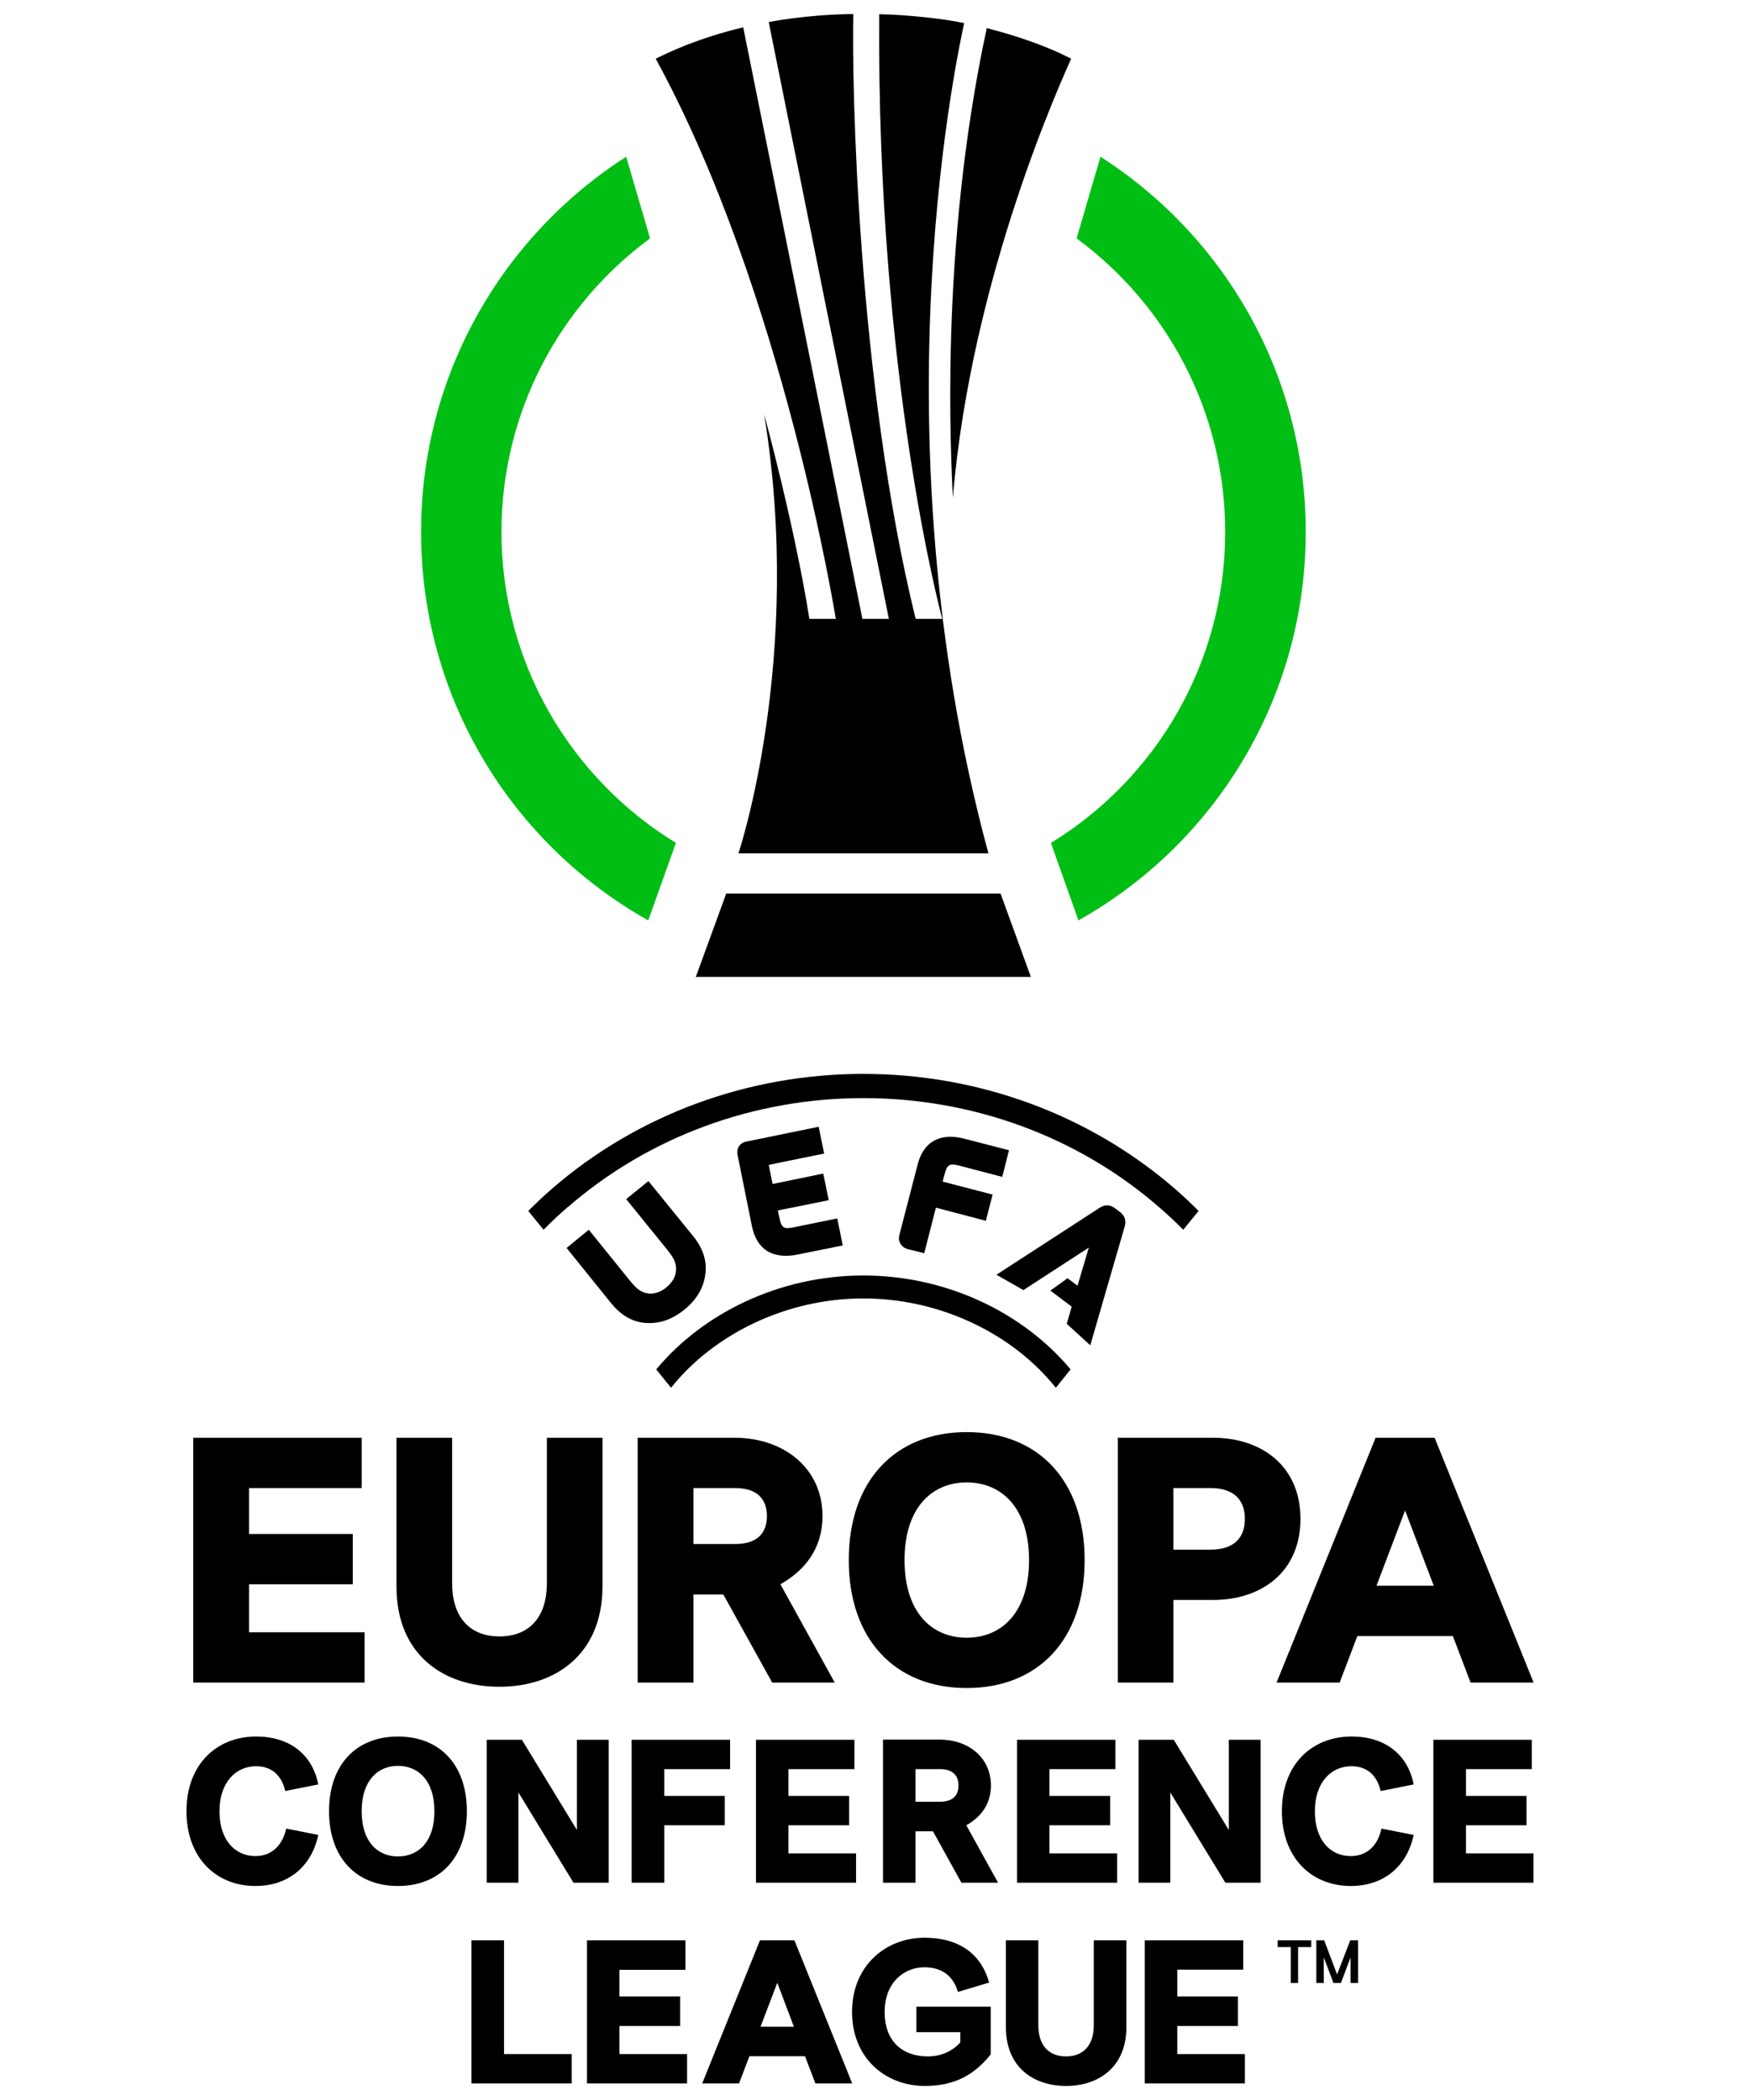 <svg xmlns="http://www.w3.org/2000/svg" xmlns:xlink="http://www.w3.org/1999/xlink" width="50" zoomAndPan="magnify" viewBox="0 0 37.5 45" height="60" preserveAspectRatio="xMidYMid meet" version="1.0"><defs><clipPath id="e71d18713e"><path d="M 14 0.297 L 22 0.297 L 22 19 L 14 19 Z M 14 0.297 " clip-rule="nonzero"/></clipPath><clipPath id="cc9accd7c2"><path d="M 20 0.297 L 23 0.297 L 23 11 L 20 11 Z M 20 0.297 " clip-rule="nonzero"/></clipPath><clipPath id="1324d32211"><path d="M 10 41 L 13 41 L 13 44.703 L 10 44.703 Z M 10 41 " clip-rule="nonzero"/></clipPath><clipPath id="72fba46ac4"><path d="M 24 41 L 27 41 L 27 44.703 L 24 44.703 Z M 24 41 " clip-rule="nonzero"/></clipPath><clipPath id="199755691a"><path d="M 21 41 L 25 41 L 25 44.703 L 21 44.703 Z M 21 41 " clip-rule="nonzero"/></clipPath><clipPath id="3fbe9d7c40"><path d="M 18 41 L 22 41 L 22 44.703 L 18 44.703 Z M 18 41 " clip-rule="nonzero"/></clipPath><clipPath id="728a6561ea"><path d="M 15 41 L 19 41 L 19 44.703 L 15 44.703 Z M 15 41 " clip-rule="nonzero"/></clipPath><clipPath id="c2480de6e1"><path d="M 12 41 L 15 41 L 15 44.703 L 12 44.703 Z M 12 41 " clip-rule="nonzero"/></clipPath><clipPath id="18c70054ea"><path d="M 27 30 L 32.863 30 L 32.863 37 L 27 37 Z M 27 30 " clip-rule="nonzero"/></clipPath><clipPath id="9a9a5a40bd"><path d="M 30 37 L 32.863 37 L 32.863 41 L 30 41 Z M 30 37 " clip-rule="nonzero"/></clipPath><clipPath id="054e6aba6f"><path d="M 3.996 37 L 7 37 L 7 41 L 3.996 41 Z M 3.996 37 " clip-rule="nonzero"/></clipPath></defs><path fill="#000000" d="M 15.562 19.148 L 14.91 20.934 L 22.09 20.934 L 21.441 19.148 Z M 15.562 19.148 " fill-opacity="1" fill-rule="evenodd"/><g clip-path="url(#e71d18713e)"><path fill="#000000" d="M 17.344 13.262 C 17.023 11.242 16.375 8.879 16.375 8.879 C 17.227 14.113 15.824 18.285 15.824 18.285 L 21.18 18.285 C 18.695 9.117 20.59 0.848 20.66 0.496 C 20.25 0.402 19.398 0.312 18.84 0.305 C 18.785 8.117 20.191 13.262 20.191 13.262 L 19.621 13.262 C 18.371 8.168 18.25 1.758 18.285 0.301 C 17.277 0.309 16.473 0.473 16.473 0.473 L 19.047 13.262 L 18.48 13.262 C 18.48 13.262 16.059 1.238 15.926 0.586 C 14.965 0.816 14.352 1.109 14.051 1.258 C 16.793 6.277 17.91 13.262 17.91 13.262 Z M 17.344 13.262 " fill-opacity="1" fill-rule="evenodd"/></g><g clip-path="url(#cc9accd7c2)"><path fill="#000000" d="M 20.418 10.668 C 20.816 5.891 22.797 1.621 22.953 1.258 C 22.219 0.879 21.418 0.676 21.145 0.602 C 20.113 5.383 20.387 9.914 20.418 10.668 " fill-opacity="1" fill-rule="evenodd"/></g><path fill="#00be14" d="M 10.746 11.398 C 10.746 8.82 12 6.527 13.93 5.109 L 13.418 3.359 C 10.777 5.051 9.023 8.02 9.023 11.398 C 9.023 14.98 10.988 18.094 13.891 19.723 L 14.484 18.062 C 12.246 16.695 10.746 14.219 10.746 11.398 " fill-opacity="1" fill-rule="evenodd"/><path fill="#00be14" d="M 23.582 3.359 L 23.07 5.109 C 25 6.527 26.254 8.82 26.254 11.398 C 26.254 14.219 24.758 16.695 22.52 18.062 L 23.109 19.723 C 26.016 18.094 27.98 14.977 27.98 11.398 C 27.98 8.02 26.227 5.051 23.582 3.359 " fill-opacity="1" fill-rule="evenodd"/><path fill="#000000" d="M 18.5 27.824 C 20.176 27.824 21.719 28.602 22.625 29.738 L 22.941 29.344 C 21.941 28.145 20.305 27.332 18.5 27.332 C 16.695 27.332 15.059 28.145 14.062 29.344 L 14.379 29.738 C 15.285 28.602 16.828 27.824 18.5 27.824 " fill-opacity="1" fill-rule="evenodd"/><path fill="#000000" d="M 14.281 27.586 C 14.164 27.684 14.023 27.73 13.902 27.719 C 13.75 27.699 13.656 27.637 13.5 27.445 L 12.617 26.352 L 12.141 26.742 L 13.102 27.934 C 13.309 28.184 13.539 28.32 13.816 28.348 C 13.848 28.348 13.879 28.352 13.914 28.352 C 14.18 28.352 14.426 28.258 14.668 28.062 C 14.934 27.844 15.082 27.59 15.117 27.285 C 15.148 27.008 15.062 26.75 14.859 26.496 L 13.895 25.309 L 13.418 25.695 L 14.305 26.789 C 14.457 26.98 14.5 27.086 14.484 27.242 C 14.477 27.363 14.398 27.488 14.281 27.586 " fill-opacity="1" fill-rule="evenodd"/><path fill="#000000" d="M 12.168 25.867 C 13.902 24.359 16.152 23.531 18.5 23.531 C 20.852 23.531 23.102 24.359 24.836 25.867 C 25.016 26.023 25.191 26.184 25.355 26.352 L 25.684 25.949 C 25.52 25.785 25.352 25.625 25.176 25.473 C 23.344 23.887 20.977 23.012 18.5 23.012 C 16.027 23.012 13.656 23.887 11.828 25.473 C 11.652 25.625 11.484 25.785 11.32 25.949 L 11.648 26.352 C 11.812 26.184 11.984 26.023 12.164 25.867 " fill-opacity="1" fill-rule="evenodd"/><path fill="#000000" d="M 24.094 26.305 C 24.121 26.215 24.145 26.086 23.996 25.969 L 23.902 25.898 C 23.754 25.785 23.637 25.832 23.555 25.887 L 21.352 27.316 L 21.93 27.645 L 23.332 26.734 L 23.09 27.551 L 22.875 27.391 L 22.508 27.656 L 22.965 28 L 22.859 28.367 L 23.363 28.828 Z M 24.094 26.305 " fill-opacity="1" fill-rule="evenodd"/><path fill="#000000" d="M 17.543 24.145 L 16 24.461 C 15.93 24.473 15.871 24.508 15.836 24.562 C 15.801 24.613 15.793 24.68 15.805 24.75 L 16.113 26.277 C 16.164 26.523 16.273 26.703 16.441 26.809 C 16.555 26.875 16.688 26.91 16.84 26.91 C 16.918 26.91 17.004 26.902 17.09 26.883 L 18.059 26.688 L 17.941 26.109 L 17 26.301 C 16.809 26.34 16.746 26.32 16.703 26.102 L 16.668 25.938 L 17.758 25.719 L 17.641 25.148 L 16.555 25.371 L 16.473 24.961 L 17.66 24.719 Z M 17.543 24.145 " fill-opacity="1" fill-rule="evenodd"/><path fill="#000000" d="M 20.551 24.977 L 21.477 25.219 L 21.621 24.648 L 20.668 24.402 C 20.148 24.266 19.789 24.461 19.664 24.953 L 19.273 26.461 C 19.254 26.531 19.262 26.598 19.297 26.652 C 19.328 26.707 19.379 26.746 19.449 26.766 L 19.805 26.855 L 20.055 25.879 L 21.125 26.16 L 21.27 25.598 L 20.199 25.32 L 20.242 25.16 C 20.297 24.945 20.359 24.926 20.551 24.977 " fill-opacity="1" fill-rule="evenodd"/><g clip-path="url(#1324d32211)"><path fill="#000000" d="M 10.801 41.578 L 10.102 41.578 L 10.102 44.645 L 12.25 44.645 L 12.25 44.016 L 10.801 44.016 Z M 10.801 41.578 " fill-opacity="1" fill-rule="evenodd"/></g><g clip-path="url(#72fba46ac4)"><path fill="#000000" d="M 25.227 43.414 L 26.527 43.414 L 26.527 42.781 L 25.227 42.781 L 25.227 42.207 L 26.641 42.207 L 26.641 41.578 L 24.531 41.578 L 24.531 44.645 L 26.676 44.645 L 26.676 44.016 L 25.227 44.016 Z M 25.227 43.414 " fill-opacity="1" fill-rule="evenodd"/></g><g clip-path="url(#199755691a)"><path fill="#000000" d="M 23.438 43.402 C 23.438 43.812 23.227 44.066 22.844 44.066 C 22.461 44.066 22.25 43.812 22.25 43.402 L 22.25 41.578 L 21.555 41.578 L 21.555 43.441 C 21.555 44.293 22.141 44.699 22.844 44.699 C 23.547 44.699 24.137 44.289 24.137 43.441 L 24.137 41.578 L 23.438 41.578 Z M 23.438 43.402 " fill-opacity="1" fill-rule="evenodd"/></g><g clip-path="url(#3fbe9d7c40)"><path fill="#000000" d="M 19.637 43.547 L 20.578 43.547 L 20.578 43.766 C 20.426 43.938 20.184 44.066 19.883 44.066 C 19.352 44.066 18.957 43.758 18.957 43.113 C 18.957 42.469 19.387 42.156 19.805 42.156 C 20.184 42.156 20.426 42.34 20.527 42.684 L 21.195 42.484 C 21.039 41.91 20.594 41.523 19.812 41.523 C 18.973 41.523 18.258 42.129 18.258 43.113 C 18.258 44.094 18.965 44.699 19.82 44.699 C 20.484 44.699 20.895 44.438 21.23 44.023 L 21.23 43 L 19.637 43 Z M 19.637 43.547 " fill-opacity="1" fill-rule="evenodd"/></g><g clip-path="url(#728a6561ea)"><path fill="#000000" d="M 16.285 41.578 L 15.047 44.645 L 15.836 44.645 L 16.059 44.062 L 17.25 44.062 L 17.473 44.645 L 18.262 44.645 L 17.023 41.578 Z M 16.656 42.488 L 17.012 43.43 L 16.297 43.43 Z M 16.656 42.488 " fill-opacity="1" fill-rule="evenodd"/></g><g clip-path="url(#c2480de6e1)"><path fill="#000000" d="M 13.273 43.414 L 14.574 43.414 L 14.574 42.781 L 13.273 42.781 L 13.273 42.211 L 14.688 42.211 L 14.688 41.578 L 12.578 41.578 L 12.578 44.645 L 14.723 44.645 L 14.723 44.016 L 13.273 44.016 Z M 13.273 43.414 " fill-opacity="1" fill-rule="evenodd"/></g><path fill="#000000" d="M 5.336 33.949 L 7.559 33.949 L 7.559 32.871 L 5.336 32.871 L 5.336 31.887 L 7.75 31.887 L 7.75 30.809 L 4.141 30.809 L 4.141 36.055 L 7.812 36.055 L 7.812 34.977 L 5.336 34.977 Z M 5.336 33.949 " fill-opacity="1" fill-rule="evenodd"/><path fill="#000000" d="M 20.715 30.688 C 19.18 30.688 18.188 31.73 18.188 33.43 C 18.188 35.129 19.18 36.172 20.715 36.172 C 22.25 36.172 23.242 35.129 23.242 33.43 C 23.242 31.73 22.25 30.688 20.715 30.688 Z M 20.715 31.766 C 21.461 31.766 22.051 32.309 22.051 33.43 C 22.051 34.555 21.461 35.094 20.715 35.094 C 19.969 35.094 19.383 34.555 19.383 33.43 C 19.383 32.309 19.969 31.766 20.715 31.766 Z M 20.715 31.766 " fill-opacity="1" fill-rule="evenodd"/><path fill="#000000" d="M 23.953 30.809 L 23.953 36.055 L 25.145 36.055 L 25.145 34.285 L 25.996 34.285 C 27.027 34.285 27.867 33.688 27.867 32.547 C 27.867 31.41 27.027 30.809 25.996 30.809 Z M 25.145 31.887 L 25.938 31.887 C 26.465 31.887 26.676 32.164 26.676 32.547 C 26.676 32.93 26.465 33.207 25.938 33.207 L 25.145 33.207 Z M 25.145 31.887 " fill-opacity="1" fill-rule="evenodd"/><path fill="#000000" d="M 12.91 30.809 L 11.719 30.809 L 11.719 33.926 C 11.719 34.633 11.359 35.066 10.703 35.066 C 10.047 35.066 9.688 34.633 9.688 33.926 L 9.688 30.809 L 8.496 30.809 L 8.496 33.996 C 8.496 35.457 9.5 36.145 10.703 36.145 C 11.902 36.145 12.91 35.449 12.91 33.996 Z M 12.91 30.809 " fill-opacity="1" fill-rule="evenodd"/><g clip-path="url(#18c70054ea)"><path fill="#000000" d="M 29.477 30.809 L 27.355 36.055 L 28.707 36.055 L 29.086 35.059 L 31.133 35.059 L 31.512 36.055 L 32.863 36.055 L 30.742 30.809 Z M 30.109 32.367 L 30.723 33.98 L 29.496 33.98 Z M 30.109 32.367 " fill-opacity="1" fill-rule="evenodd"/></g><path fill="#000000" d="M 13.664 30.809 L 13.664 36.055 L 14.859 36.055 L 14.859 34.168 L 15.5 34.168 L 16.547 36.055 L 17.887 36.055 L 16.723 33.949 C 17.254 33.648 17.625 33.176 17.625 32.488 C 17.625 31.461 16.797 30.809 15.738 30.809 Z M 14.859 31.887 L 15.754 31.887 C 16.246 31.887 16.434 32.145 16.434 32.488 C 16.434 32.832 16.246 33.086 15.754 33.086 L 14.859 33.086 Z M 14.859 31.887 " fill-opacity="1" fill-rule="evenodd"/><path fill="#000000" d="M 27.379 41.723 L 27.66 41.723 L 27.66 42.492 L 27.816 42.492 L 27.816 41.723 L 28.098 41.723 L 28.098 41.578 L 27.379 41.578 Z M 27.379 41.723 " fill-opacity="1" fill-rule="evenodd"/><path fill="#000000" d="M 28.934 41.578 L 28.652 42.309 L 28.375 41.578 L 28.207 41.578 L 28.207 42.492 L 28.367 42.492 L 28.367 41.945 L 28.574 42.492 L 28.734 42.492 L 28.941 41.945 L 28.941 42.492 L 29.102 42.492 L 29.102 41.578 Z M 28.934 41.578 " fill-opacity="1" fill-rule="evenodd"/><path fill="#000000" d="M 26.332 39.215 L 25.152 37.281 L 24.398 37.281 L 24.398 40.344 L 25.078 40.344 L 25.078 38.41 L 26.258 40.344 L 27.012 40.344 L 27.012 37.281 L 26.332 37.281 Z M 26.332 39.215 " fill-opacity="1" fill-rule="evenodd"/><g clip-path="url(#9a9a5a40bd)"><path fill="#000000" d="M 31.414 39.113 L 32.711 39.113 L 32.711 38.484 L 31.414 38.484 L 31.414 37.91 L 32.824 37.91 L 32.824 37.281 L 30.715 37.281 L 30.715 40.344 L 32.859 40.344 L 32.859 39.715 L 31.414 39.715 Z M 31.414 39.113 " fill-opacity="1" fill-rule="evenodd"/></g><path fill="#000000" d="M 15.645 37.91 L 15.645 37.281 L 13.535 37.281 L 13.535 40.344 L 14.234 40.344 L 14.234 39.113 L 15.531 39.113 L 15.531 38.484 L 14.234 38.484 L 14.234 37.91 Z M 15.645 37.91 " fill-opacity="1" fill-rule="evenodd"/><path fill="#000000" d="M 28.957 37.848 C 29.285 37.848 29.504 38.031 29.586 38.379 L 30.293 38.238 C 30.164 37.582 29.664 37.211 28.965 37.211 C 28.105 37.211 27.469 37.816 27.469 38.812 C 27.469 39.805 28.098 40.414 28.945 40.414 C 29.648 40.414 30.148 40 30.293 39.32 L 29.602 39.184 C 29.535 39.512 29.32 39.773 28.945 39.773 C 28.504 39.773 28.176 39.43 28.176 38.812 C 28.176 38.195 28.523 37.848 28.957 37.848 " fill-opacity="1" fill-rule="evenodd"/><path fill="#000000" d="M 18.344 39.715 L 16.895 39.715 L 16.895 39.113 L 18.195 39.113 L 18.195 38.484 L 16.895 38.484 L 16.895 37.91 L 18.309 37.91 L 18.309 37.281 L 16.199 37.281 L 16.199 40.344 L 18.344 40.344 Z M 18.344 39.715 " fill-opacity="1" fill-rule="evenodd"/><path fill="#000000" d="M 8.527 37.211 C 7.633 37.211 7.051 37.816 7.051 38.812 C 7.051 39.805 7.633 40.414 8.527 40.414 C 9.426 40.414 10.004 39.805 10.004 38.812 C 10.004 37.816 9.426 37.211 8.527 37.211 Z M 8.527 37.84 C 8.965 37.84 9.309 38.156 9.309 38.812 C 9.309 39.469 8.965 39.781 8.527 39.781 C 8.094 39.781 7.75 39.469 7.75 38.812 C 7.75 38.156 8.094 37.84 8.527 37.84 Z M 8.527 37.84 " fill-opacity="1" fill-rule="evenodd"/><path fill="#000000" d="M 13.043 37.281 L 12.363 37.281 L 12.363 39.215 L 11.184 37.281 L 10.43 37.281 L 10.43 40.344 L 11.109 40.344 L 11.109 38.41 L 12.289 40.344 L 13.043 40.344 Z M 13.043 37.281 " fill-opacity="1" fill-rule="evenodd"/><path fill="#000000" d="M 23.938 39.715 L 22.488 39.715 L 22.488 39.113 L 23.789 39.113 L 23.789 38.484 L 22.488 38.484 L 22.488 37.91 L 23.902 37.91 L 23.902 37.281 L 21.793 37.281 L 21.793 40.344 L 23.938 40.344 Z M 23.938 39.715 " fill-opacity="1" fill-rule="evenodd"/><g clip-path="url(#054e6aba6f)"><path fill="#000000" d="M 5.488 37.848 C 5.812 37.848 6.031 38.031 6.113 38.379 L 6.82 38.238 C 6.691 37.582 6.191 37.211 5.492 37.211 C 4.633 37.211 3.996 37.816 3.996 38.812 C 3.996 39.805 4.625 40.414 5.473 40.414 C 6.176 40.414 6.676 40 6.82 39.32 L 6.133 39.184 C 6.062 39.512 5.848 39.773 5.473 39.773 C 5.035 39.773 4.703 39.43 4.703 38.812 C 4.703 38.195 5.051 37.848 5.488 37.848 " fill-opacity="1" fill-rule="evenodd"/></g><path fill="#000000" d="M 18.922 37.277 L 18.922 40.344 L 19.617 40.344 L 19.617 39.242 L 19.992 39.242 L 20.602 40.344 L 21.387 40.344 L 20.707 39.113 C 21.016 38.938 21.234 38.664 21.234 38.262 C 21.234 37.66 20.75 37.277 20.133 37.277 Z M 19.617 37.91 L 20.141 37.91 C 20.43 37.91 20.539 38.059 20.539 38.262 C 20.539 38.461 20.43 38.609 20.141 38.609 L 19.617 38.609 Z M 19.617 37.91 " fill-opacity="1" fill-rule="evenodd"/></svg>